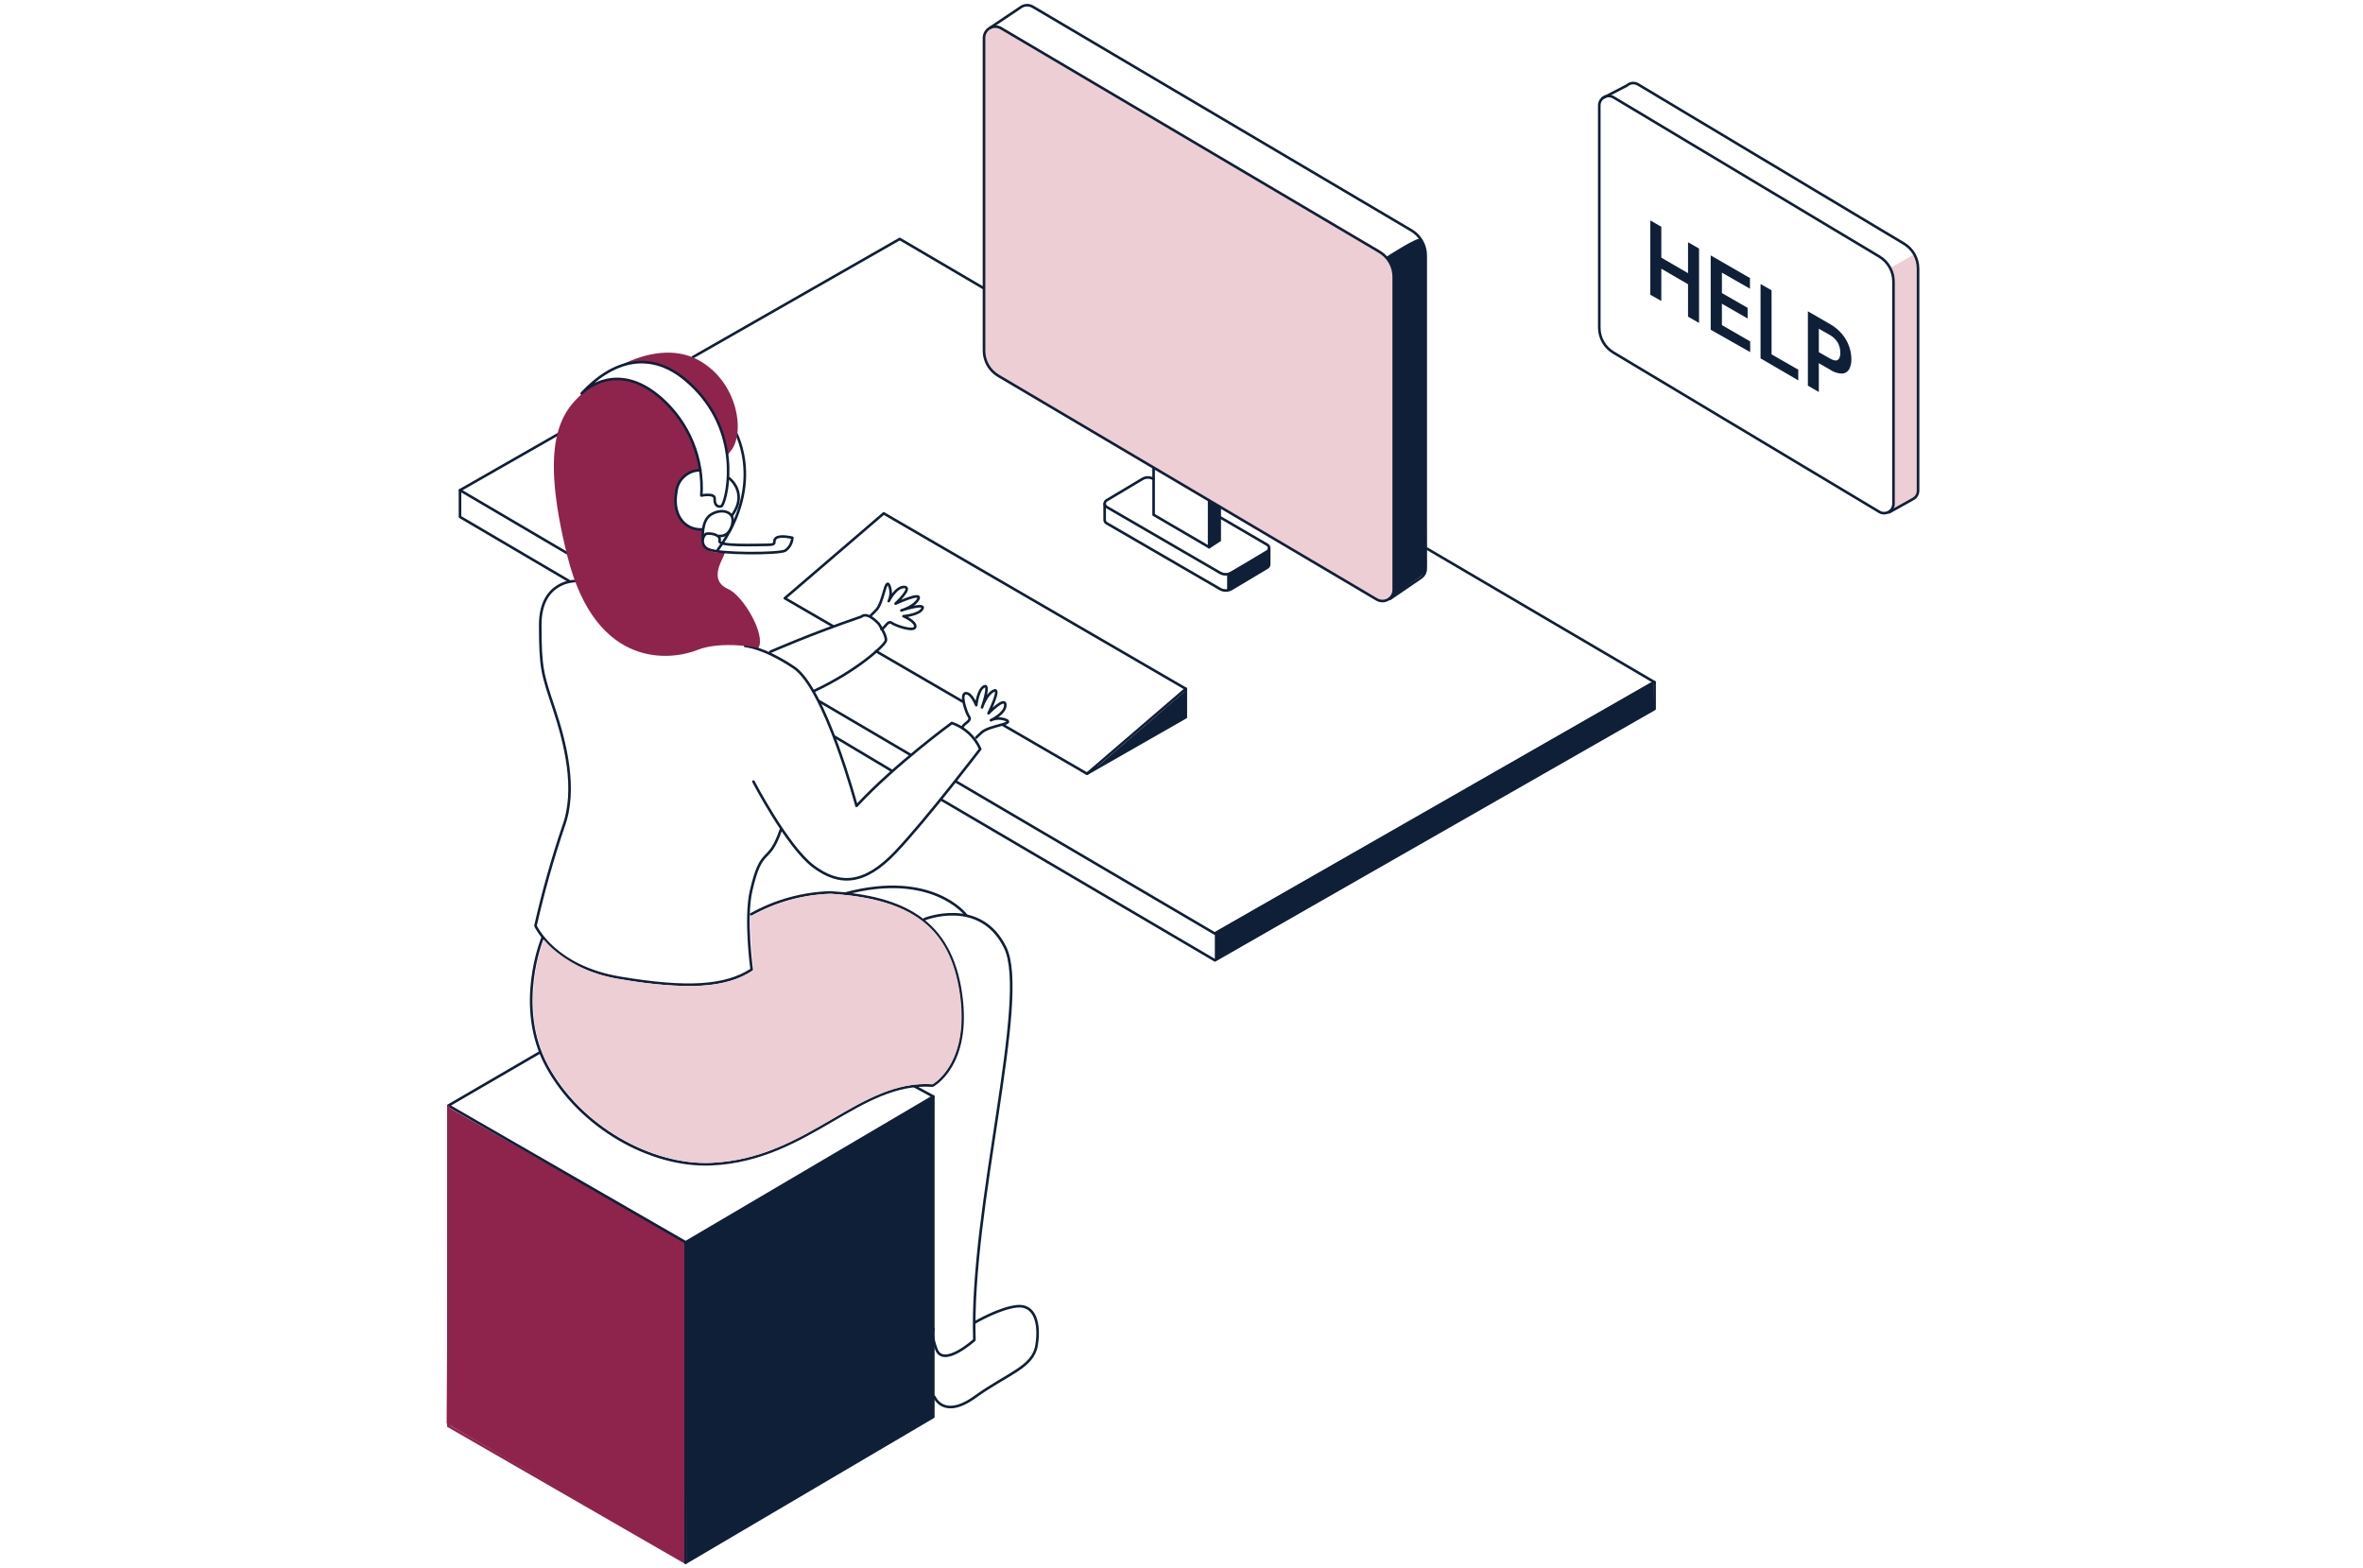 <svg width="455" height="302" viewBox="0 0 455 302" fill="none" xmlns="http://www.w3.org/2000/svg">
<path d="M131.959 239.217L179.862 211.175L179.636 272.731L132.185 301L131.959 239.217Z" fill="#0F1F38"/>
<path d="M233.919 179.491V185.188L318.542 136.404L318.316 131.159" fill="#0F1F38"/>
<path d="M267.665 115.087C267.665 115.313 273.653 110.901 273.653 110.901C273.653 110.901 274.764 110.387 274.682 108.505C274.6 106.623 274.507 48.574 274.507 48.574C274.266 47.683 273.92 46.824 273.478 46.013C273.057 45.499 266.986 49.427 266.986 49.427C267.649 50.674 268.055 52.041 268.18 53.448C268.18 55.248 268.355 113.565 268.355 113.565" fill="#0F1F38"/>
<path d="M232.777 96.617L232.87 105.173L234.835 104.063L234.917 97.564" fill="#0F1F38"/>
<path d="M244.413 106.027V108.762C244.413 108.762 243.641 109.533 243.302 109.791C242.962 110.048 236.285 113.719 236.285 113.719V110.469L244.413 106.027Z" fill="#0F1F38"/>
<path d="M228.332 132.959V138.09L210.45 148.343L228.332 132.959Z" fill="#0F1F38"/>
<path d="M265.094 115.374L192.199 72.349C191.362 71.846 190.67 71.134 190.192 70.283C189.714 69.432 189.466 68.471 189.473 67.495V7.234C189.474 6.853 189.577 6.478 189.769 6.149C189.962 5.819 190.238 5.546 190.57 5.357C190.902 5.169 191.277 5.071 191.659 5.073C192.041 5.076 192.415 5.179 192.745 5.373L265.608 48.429C266.447 48.925 267.142 49.631 267.625 50.476C268.109 51.322 268.364 52.279 268.365 53.252V113.482C268.369 113.866 268.271 114.245 268.081 114.579C267.89 114.913 267.615 115.19 267.282 115.382C266.949 115.575 266.571 115.675 266.187 115.674C265.802 115.673 265.425 115.569 265.094 115.374Z" fill="#ECCED4"/>
<path d="M86.34 213.231L131.959 239.217L132.185 301L86 274.099" fill="#8E244C"/>
<path d="M265.093 115.436L192.199 72.349C191.369 71.851 190.682 71.147 190.204 70.306C189.727 69.464 189.475 68.514 189.473 67.546V7.286C189.474 6.904 189.576 6.53 189.769 6.2C189.962 5.871 190.238 5.598 190.57 5.409C190.902 5.22 191.277 5.122 191.659 5.125C192.041 5.128 192.415 5.231 192.744 5.424L265.608 48.481C266.448 48.978 267.144 49.685 267.628 50.532C268.111 51.38 268.365 52.339 268.365 53.314V113.565C268.365 113.947 268.264 114.323 268.073 114.654C267.881 114.985 267.605 115.259 267.273 115.449C266.94 115.639 266.564 115.738 266.181 115.736C265.799 115.733 265.423 115.63 265.093 115.436Z" stroke="#0F1F38" stroke-width="0.5" stroke-miterlimit="10"/>
<path d="M267.665 115.313L273.673 111.199C273.94 111 274.156 110.74 274.305 110.442C274.453 110.144 274.529 109.815 274.527 109.482V49.201C274.527 48.225 274.273 47.266 273.79 46.419C273.306 45.571 272.61 44.864 271.77 44.367L198.886 1.311C198.507 1.081 198.066 0.974 197.623 1.005C197.181 1.037 196.759 1.205 196.417 1.486L190.696 5.322" stroke="#0F1F38" stroke-width="0.5" stroke-miterlimit="10" stroke-linecap="round"/>
<path d="M234.927 99.6L244.012 104.906C244.123 104.97 244.215 105.062 244.28 105.173C244.344 105.284 244.378 105.41 244.378 105.538C244.378 105.666 244.344 105.792 244.28 105.903C244.215 106.014 244.123 106.107 244.012 106.171L237.129 110.284C236.791 110.483 236.405 110.588 236.013 110.588C235.62 110.588 235.235 110.483 234.896 110.284L213.074 97.615C212.963 97.551 212.871 97.459 212.807 97.348C212.743 97.237 212.709 97.111 212.709 96.983C212.709 96.854 212.743 96.728 212.807 96.617C212.871 96.506 212.963 96.414 213.074 96.35L219.957 92.237C220.28 92.04 220.65 91.937 221.027 91.937C221.405 91.937 221.775 92.04 222.097 92.237" stroke="#0F1F38" stroke-width="0.5" stroke-miterlimit="10" stroke-linecap="round"/>
<path d="M212.704 97.029V100.114C212.704 100.243 212.738 100.371 212.803 100.483C212.868 100.595 212.962 100.688 213.074 100.751L234.907 113.41C235.245 113.609 235.63 113.714 236.023 113.714C236.416 113.714 236.801 113.609 237.139 113.41L244.022 109.297C244.133 109.231 244.224 109.137 244.287 109.026C244.35 108.914 244.383 108.788 244.382 108.659V105.718" stroke="#0F1F38" stroke-width="0.5" stroke-miterlimit="10" stroke-linecap="round"/>
<path d="M222.129 90.211V99.127L232.819 105.369V96.453" stroke="#0F1F38" stroke-width="0.5" stroke-linecap="round" stroke-linejoin="round"/>
<path d="M232.817 105.369L234.855 104.042V97.564" stroke="#0F1F38" stroke-width="0.5" stroke-miterlimit="10" stroke-linecap="round"/>
<path d="M189.349 55.464L173.248 46.013L133.421 68.77" stroke="#0F1F38" stroke-width="0.5" stroke-linecap="round" stroke-linejoin="round"/>
<path d="M184.143 150.534L233.908 179.769L318.593 131.376L274.826 105.677" stroke="#0F1F38" stroke-width="0.5" stroke-linecap="round" stroke-linejoin="round"/>
<path d="M157.722 135.016L175.264 145.32" stroke="#0F1F38" stroke-width="0.5" stroke-linecap="round" stroke-linejoin="round"/>
<path d="M107.526 83.568L88.574 94.396L105.314 104.237L126.148 116.475" stroke="#0F1F38" stroke-width="0.5" stroke-linecap="round" stroke-linejoin="round"/>
<path d="M181.263 153.988L200.039 165.012L233.909 184.911L318.594 136.517V131.375" stroke="#0F1F38" stroke-width="0.5" stroke-linecap="round" stroke-linejoin="round"/>
<path d="M160.757 141.885L171.58 148.343" stroke="#0F1F38" stroke-width="0.5" stroke-linecap="round" stroke-linejoin="round"/>
<path d="M88.574 94.396V99.538L109.625 111.909" stroke="#0F1F38" stroke-width="0.5" stroke-linecap="round" stroke-linejoin="round"/>
<path d="M141.197 82.375C141.197 82.375 147.813 92.658 138.234 105.852" stroke="#0F1F38" stroke-width="0.5" stroke-linecap="round" stroke-linejoin="round"/>
<path d="M175.984 209.128L179.708 211.143L132.021 239.217L86.34 212.892L103.789 202.742" stroke="#0F1F38" stroke-width="0.5" stroke-linecap="round" stroke-linejoin="round"/>
<path d="M132.021 300.917L179.708 272.844V211.143" stroke="#0F1F38" stroke-width="0.5" stroke-linecap="round" stroke-linejoin="round"/>
<path d="M86.34 212.892V274.592L132.021 300.918" stroke="#8E244C" stroke-width="0.5" stroke-miterlimit="10"/>
<path d="M132.021 239.217V300.918" stroke="#0F1F38" stroke-width="0.5" stroke-linecap="round" stroke-linejoin="round"/>
<path d="M104.479 180.571C104.479 180.571 99.006 193.744 105.333 205.364C111.661 216.985 125.303 224.707 136.981 224.173C155.716 223.319 165.377 208.017 179.575 209.046C179.575 209.046 187.045 205.138 184.997 191.235C182.95 177.332 174.05 172.725 159.904 171.851C154.546 172.009 149.305 173.455 144.625 176.067" stroke="#0F1F38" stroke-width="0.5" stroke-linecap="round" stroke-linejoin="round"/>
<path d="M110.63 111.898C110.63 111.898 104.025 111.898 104.025 120.331C104.025 128.763 104.457 129.822 106.649 136.404C108.84 142.985 111.145 152.024 108.47 159.202C106.353 165.46 104.563 171.823 103.109 178.267C103.109 178.267 106.587 186.155 119.417 188.304C132.247 190.453 139.716 190.011 144.737 186.7C144.737 186.7 143.389 176.931 144.624 171.542C146.681 162.534 147.967 166.812 150.365 159.747" stroke="#0F1F38" stroke-width="0.5" stroke-linecap="round" stroke-linejoin="round"/>
<path d="M145.077 150.503C145.077 150.503 151.61 163.059 156.6 166.812C161.59 170.565 166.405 170.452 172.445 164.077C178.484 157.701 188.752 144.24 188.752 144.24C188.236 143.071 187.483 142.022 186.541 141.158C185.599 140.295 184.488 139.635 183.278 139.222C183.278 139.222 172.331 147.202 164.924 155.182C164.924 155.182 158.874 132.496 152.835 128.506C146.795 124.516 143.482 124.393 143.482 124.393" stroke="#0F1F38" stroke-width="0.5" stroke-linecap="round" stroke-linejoin="round"/>
<path d="M148.318 125.514C148.318 125.514 156.024 122.1 165.881 118.737C165.881 118.737 166.797 117.595 169.194 120.105C169.194 120.105 170.84 122.511 170.562 123.405C170.284 124.3 165.233 129.051 156.786 133.041" stroke="#0F1F38" stroke-width="0.5" stroke-linecap="round" stroke-linejoin="round"/>
<path d="M112.432 75.505C108.069 79.3 103.707 84.997 109.263 107.137C114.819 129.277 129.542 127.056 134.243 125.174C138.945 123.292 146.044 124.753 146.044 124.753C147.505 122.264 143.143 114.747 140.231 113.441C137.32 112.135 138.009 109.677 139.285 107.199C139.449 106.876 139.561 106.529 139.614 106.171C139.114 106.406 138.55 106.471 138.009 106.356C137.2 106.358 136.42 106.053 135.828 105.502C135.231 104.865 135.015 104.474 135.18 104.134C135.281 103.833 135.298 103.51 135.231 103.199C135.231 102.983 135.313 102.088 135.313 102.088C135.313 102.088 131.63 101.996 130.817 99.301C130.817 99.301 129.068 95.846 130.817 93.018C132.566 90.19 134.758 90.457 134.758 90.457C134.176 85.161 131.552 80.299 127.443 76.904C120.385 70.847 115.086 73.202 112.432 75.505Z" fill="#8E244C"/>
<path d="M119.768 70.21C124.325 67.958 129.871 66.806 134.501 69.346C142.279 73.624 143.565 83.743 140.571 87.002L140.098 87.65C140.098 87.65 139.203 80.298 134.202 75.423C129.202 70.549 127.916 70.59 126.548 70.21C124.964 69.942 123.359 69.825 121.753 69.86L119.768 70.21Z" fill="#8E244C"/>
<path d="M178.042 176.982C178.042 176.982 188.752 172.704 193.547 182.453C198.341 192.202 186.767 232.728 187.621 258.026C187.621 258.026 181.664 263.414 180.316 259.856C179.143 256.771 179.75 255.866 179.75 255.866" stroke="#0F1F38" stroke-width="0.5" stroke-linecap="round" stroke-linejoin="round"/>
<path d="M179.914 268.967C179.914 268.967 181.632 273.42 187.785 268.967C193.937 264.515 198.907 263.332 199.596 259.054C200.285 254.776 199.246 251.187 195.83 251.537C192.415 251.887 187.785 254.622 187.785 254.622" stroke="#0F1F38" stroke-width="0.5" stroke-linecap="round" stroke-linejoin="round"/>
<path d="M186.015 176.211C186.015 176.211 179.523 167.542 162.64 172.097" stroke="#0F1F38" stroke-width="0.5" stroke-linecap="round" stroke-linejoin="round"/>
<path d="M187.981 142.019C187.981 142.019 188.31 141.669 189.01 141.042C190.512 139.695 195.255 139.448 193.835 138.687C193.358 138.472 192.841 138.361 192.318 138.361C191.794 138.361 191.277 138.472 190.8 138.687C190.8 138.687 193.64 137.381 193.578 135.715C193.516 134.049 190.337 137.36 190.337 137.36C190.337 137.36 192.848 132.311 191.366 133C189.884 133.689 189.092 136.219 189.092 136.219C189.092 136.219 190.738 131.561 189.504 132.178C188.269 132.795 187.981 135.797 187.981 135.797C187.981 135.797 187.045 133.34 185.923 133.494C184.802 133.648 186.057 137.288 186.592 138.039C187.127 138.79 185.697 139.242 185.337 139.972" stroke="#0F1F38" stroke-width="0.5" stroke-linecap="round" stroke-linejoin="round"/>
<path d="M167.712 118.48C167.712 118.48 168.062 118.161 168.741 117.452C170.119 115.971 170.459 111.282 171.189 112.67C171.403 113.158 171.508 113.687 171.498 114.219C171.487 114.752 171.361 115.276 171.128 115.755C171.128 115.755 172.486 112.948 174.142 113.03C175.799 113.112 172.445 116.238 172.445 116.238C172.445 116.238 177.589 113.832 176.828 115.333C176.066 116.835 173.556 117.544 173.556 117.544C173.556 117.544 178.258 115.981 177.609 117.205C176.961 118.429 173.967 118.655 173.967 118.655C173.967 118.655 176.406 119.683 176.231 120.712C176.056 121.74 172.434 120.496 171.694 119.951C170.953 119.406 170.48 120.835 169.739 121.174" stroke="#0F1F38" stroke-width="0.5" stroke-linecap="round" stroke-linejoin="round"/>
<path d="M168.69 125.401L185.358 135.088" stroke="#0F1F38" stroke-width="0.5" stroke-linecap="round" stroke-linejoin="round"/>
<path d="M193.094 139.582L209.299 148.991L228.333 132.64L170.161 98.859L151.117 115.2L160.367 120.568" stroke="#0F1F38" stroke-width="0.5" stroke-linecap="round" stroke-linejoin="round"/>
<path d="M228.332 132.641V138.111L209.298 148.991" stroke="#0F1F38" stroke-width="0.5" stroke-linecap="round" stroke-linejoin="round"/>
<path d="M135.972 102.777C135.729 102.966 135.54 103.215 135.425 103.5C135.309 103.785 135.272 104.095 135.316 104.4C135.36 104.704 135.483 104.991 135.675 105.232C135.866 105.472 136.117 105.658 136.404 105.77C138.369 106.706 149.913 106.706 151.199 106.027C151.602 105.747 151.935 105.377 152.172 104.947C152.409 104.518 152.545 104.039 152.567 103.549C152.567 103.549 150.17 102.952 149.398 103.631C148.627 104.31 149.913 104.916 147.69 104.916C145.468 104.916 138.204 105.235 138.544 104.145C138.883 103.055 137.062 102.603 135.972 102.777Z" stroke="#0F1F38" stroke-width="0.5" stroke-linecap="round" stroke-linejoin="round"/>
<path d="M135.354 103.805C135.354 103.805 134.943 100.319 136.898 99.085C138.853 97.851 141.168 98.479 141.085 100.278C141.003 102.078 139.892 103.363 138.523 103.188" stroke="#0F1F38" stroke-width="0.5" stroke-linecap="round" stroke-linejoin="round"/>
<path d="M112 75.763C112 75.763 118.502 68.842 127.433 76.791C130.03 79.119 132.065 82.005 133.384 85.233C134.702 88.46 135.271 91.945 135.046 95.425C135.046 95.425 137.67 94.88 137.608 96.021C137.546 97.162 138.123 97.728 138.894 97.481C139.666 97.234 143.082 85.079 134.45 75.506C125.818 65.932 117.453 69.86 112 75.763Z" stroke="#0F1F38" stroke-width="0.5" stroke-linecap="round" stroke-linejoin="round"/>
<path d="M140.406 92.093C140.406 92.093 144.162 94.911 140.91 99.291" stroke="#0F1F38" stroke-width="0.5" stroke-linecap="round" stroke-linejoin="round"/>
<path d="M134.842 90.55C133.687 90.55 132.575 90.98 131.721 91.755C130.866 92.531 130.332 93.597 130.222 94.746C129.45 99.106 131.765 102.088 135.181 101.944" stroke="#0F1F38" stroke-width="0.5" stroke-linecap="round" stroke-linejoin="round"/>
<path d="M363.904 51.628L368.606 48.975C368.606 48.975 369.419 49.582 369.419 54.353V94.16C369.405 94.535 369.306 94.902 369.127 95.232C368.949 95.561 368.696 95.846 368.39 96.062C367.361 96.608 364.367 98.243 364.367 98.243C364.584 97.578 364.698 96.885 364.707 96.186C364.645 95.435 364.645 53.654 364.645 53.654C364.525 52.939 364.274 52.252 363.904 51.628Z" fill="#ECCED4"/>
<path d="M361.868 49.407L310.682 18.742C310.407 18.578 310.094 18.49 309.775 18.487C309.455 18.484 309.14 18.565 308.862 18.723C308.584 18.881 308.353 19.109 308.192 19.385C308.031 19.661 307.946 19.975 307.945 20.294V63.094C307.945 64.059 308.195 65.008 308.671 65.848C309.147 66.688 309.833 67.39 310.662 67.886L361.857 98.561C362.13 98.724 362.442 98.811 362.76 98.816C363.078 98.82 363.391 98.74 363.668 98.585C363.946 98.43 364.177 98.204 364.34 97.931C364.502 97.658 364.59 97.347 364.594 97.029V54.209C364.592 53.242 364.34 52.291 363.862 51.45C363.385 50.608 362.697 49.904 361.868 49.407V49.407Z" stroke="#0F1F38" stroke-width="0.5" stroke-miterlimit="10" stroke-linecap="round"/>
<path d="M308.625 18.875L313.275 16.459C313.563 16.199 313.926 16.038 314.311 16.001C314.697 15.964 315.084 16.053 315.415 16.253L366.611 46.918C367.441 47.416 368.127 48.12 368.603 48.961C369.079 49.803 369.328 50.753 369.327 51.72V94.489C369.328 94.809 369.244 95.123 369.083 95.4C368.922 95.676 368.69 95.905 368.412 96.062L363.772 98.654" stroke="#0F1F38" stroke-width="0.5" stroke-miterlimit="10" stroke-linecap="round"/>
<path d="M317.771 56.759V42.445L319.89 43.668V49.612L325.034 52.605V46.64L327.154 47.864V62.189L325.034 60.975V54.733L319.89 51.741V57.952L317.771 56.759Z" fill="#0F1F38"/>
<path d="M329.396 63.495V49.18L336.959 53.541V55.597L331.557 52.502V56.43L336.506 59.279V61.335L331.557 58.487V62.6L337 65.747V67.804L329.396 63.495Z" fill="#0F1F38"/>
<path d="M338.995 69.007V54.692L341.115 55.895V68.236L346.259 71.187V73.244L338.995 69.007Z" fill="#0F1F38"/>
<path d="M348.11 74.261V59.947L352.39 62.415C353.262 62.908 354.039 63.552 354.685 64.317C355.272 65.017 355.732 65.814 356.043 66.672C356.333 67.477 356.483 68.326 356.485 69.181C356.513 69.853 356.364 70.519 356.053 71.115C355.917 71.353 355.723 71.553 355.49 71.697C355.256 71.841 354.99 71.924 354.716 71.937C353.883 71.923 353.074 71.662 352.39 71.187L350.219 69.942V75.485L348.11 74.261ZM350.219 67.814L352.277 68.986C353.018 69.418 353.543 69.521 353.872 69.305C354.201 69.089 354.356 68.636 354.356 67.937C354.366 67.258 354.2 66.588 353.872 65.994C353.489 65.351 352.937 64.825 352.277 64.472L350.219 63.299V67.814Z" fill="#0F1F38"/>
<path d="M179.605 208.778C172.599 208.316 166.631 211.781 160.325 215.463C153.544 219.401 146.538 223.484 137.052 223.916C125.23 224.45 111.732 216.429 105.641 205.241C99.921 194.721 104.015 182.772 104.705 180.921C105.222 181.529 105.779 182.103 106.371 182.638C110.084 185.841 114.649 187.896 119.51 188.551C123.887 189.355 128.322 189.803 132.772 189.888C138.142 189.888 142.032 188.86 145.015 186.916C145.055 186.89 145.087 186.852 145.107 186.809C145.127 186.765 145.134 186.717 145.128 186.669C144.679 183.167 144.476 179.638 144.521 176.108C144.521 176.108 144.521 176.19 144.521 176.221C144.554 176.281 144.609 176.326 144.674 176.347C144.739 176.368 144.809 176.364 144.871 176.334C149.499 173.747 154.676 172.295 159.975 172.098C175.768 173.126 182.97 178.669 184.822 191.256C186.725 204.151 180.295 208.367 179.605 208.778Z" fill="#ECCED4"/>
</svg>
